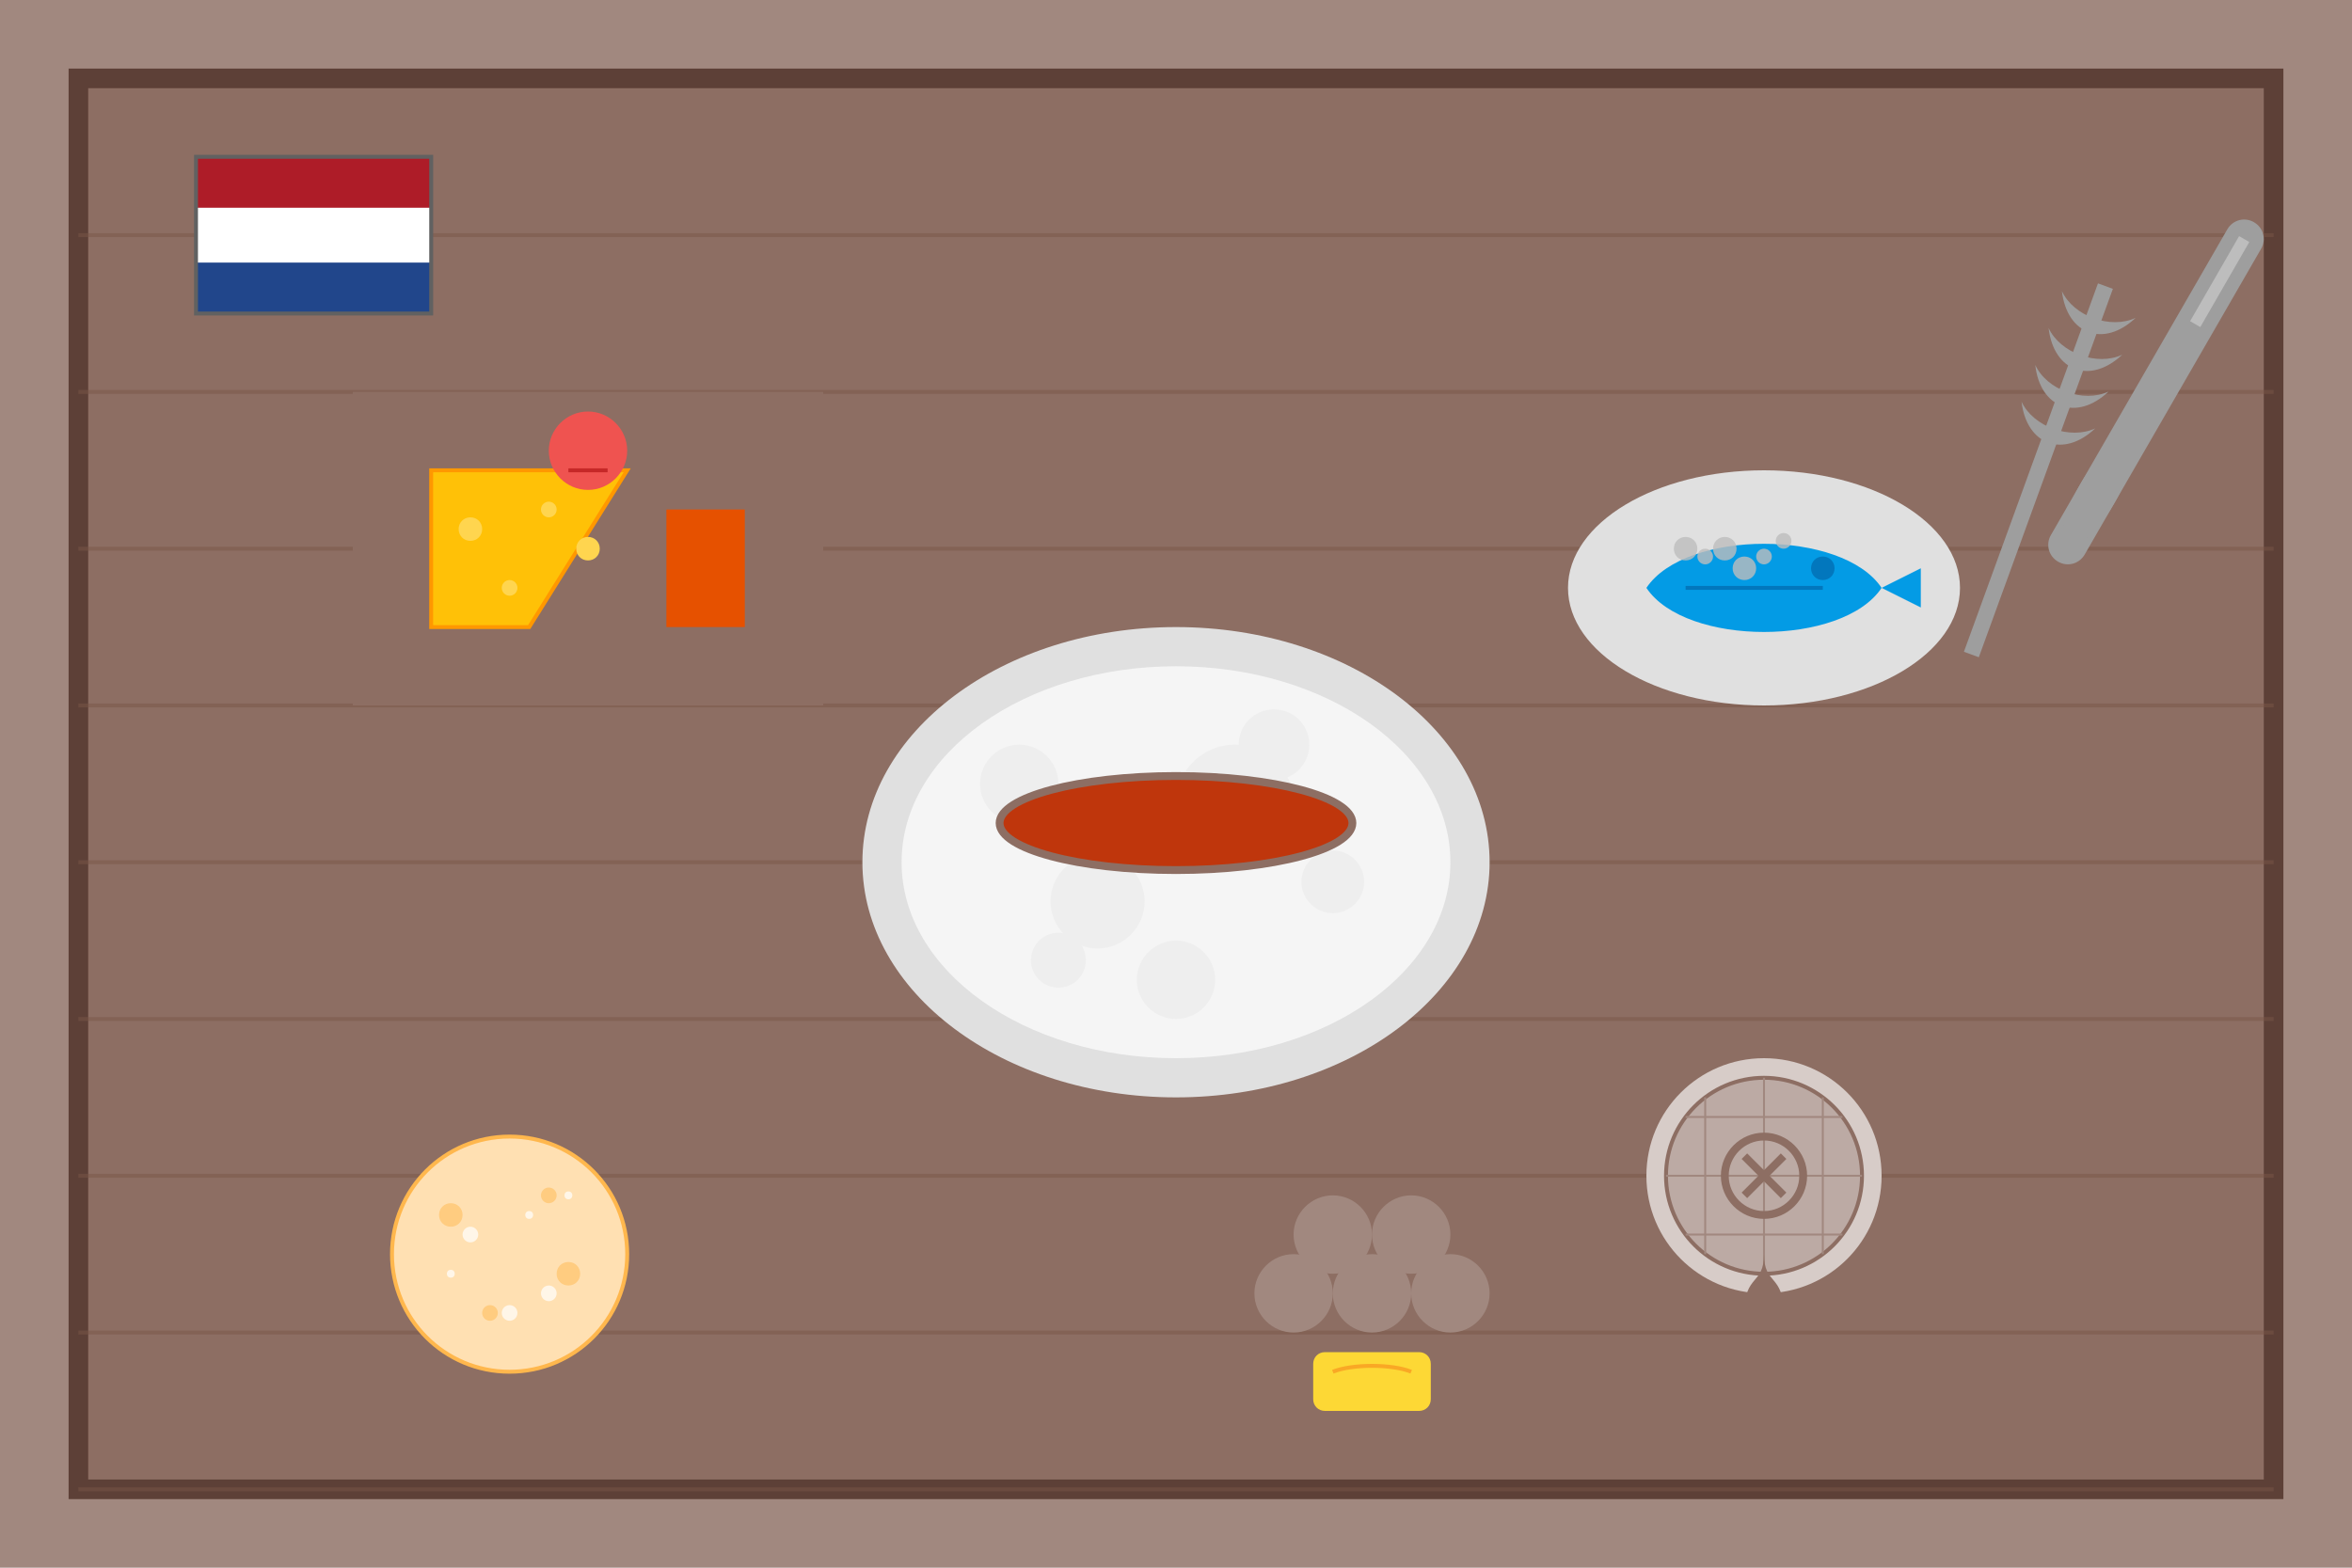 <svg version="1.2" xmlns="http://www.w3.org/2000/svg" viewBox="0 0 600 400" width="600" height="400">
	<title>blog4</title>
	<style>
		.s0 { fill: #a1887f } 
		.s1 { fill: #8d6e63 } 
		.s2 { fill: none;stroke: #5d4037;stroke-width: 5 } 
		.s3 { fill: #000000;stroke: #795548 } 
		.s4 { fill: #e0e0e0 } 
		.s5 { fill: #f5f5f5 } 
		.s6 { fill: #eeeeee } 
		.s7 { fill: #bf360c } 
		.s8 { fill: none;stroke: #8d6e63;stroke-width: 2 } 
		.s9 { fill: #039be5 } 
		.s10 { fill: #0277bd } 
		.s11 { fill: #000000;stroke: #0277bd } 
		.s12 { fill: #bdbdbd } 
		.s13 { fill: #ffc107 } 
		.s14 { fill: none;stroke: #ff9800 } 
		.s15 { fill: #ffd54f } 
		.s16 { fill: #e65100 } 
		.s17 { fill: #ef5350 } 
		.s18 { fill: #000000;stroke: #c62828 } 
		.s19 { fill: #d7ccc8 } 
		.s20 { fill: #bcaaa4 } 
		.s21 { fill: none;stroke: #8d6e63 } 
		.s22 { fill: #000000;stroke: #a1887f;stroke-width: .5 } 
		.s23 { fill: #000000;stroke: #8d6e63;stroke-width: 2 } 
		.s24 { fill: #ffe0b2 } 
		.s25 { fill: none;stroke: #ffb74d } 
		.s26 { fill: #ffb74d } 
		.s27 { fill: #ffffff } 
		.s28 { fill: #fdd835 } 
		.s29 { fill: none;stroke: #f9a825 } 
		.s30 { fill: #ae1c28 } 
		.s31 { fill: #21468b } 
		.s32 { fill: none;stroke: #616161 } 
		.s33 { fill: #9e9e9e } 
		.s34 { fill: #000000;stroke: #bdbdbd;stroke-width: 3 } 
	</style>
	<path fill-rule="evenodd" class="s0" d="m0 0h600v400h-600z"/>
	<path fill-rule="evenodd" class="s1" d="m20 20h560v360h-560z"/>
	<path fill-rule="evenodd" class="s2" d="m20 20h560v360h-560z"/>
	<g style="opacity: .5">
		<path fill-rule="evenodd" class="s3" d="m20 60h560"/>
		<path fill-rule="evenodd" class="s3" d="m20 100h560"/>
		<path fill-rule="evenodd" class="s3" d="m20 140h560"/>
		<path fill-rule="evenodd" class="s3" d="m20 180h560"/>
		<path fill-rule="evenodd" class="s3" d="m20 220h560"/>
		<path fill-rule="evenodd" class="s3" d="m20 260h560"/>
		<path fill-rule="evenodd" class="s3" d="m20 300h560"/>
		<path fill-rule="evenodd" class="s3" d="m20 340h560"/>
		<path fill-rule="evenodd" class="s3" d="m20 380h560"/>
	</g>
	<g>
		<path fill-rule="evenodd" class="s4" d="m300 280c-44.2 0-80-26.8-80-60 0-33.2 35.8-60 80-60 44.2 0 80 26.8 80 60 0 33.2-35.8 60-80 60z"/>
		<path fill-rule="evenodd" class="s5" d="m300 270c-38.7 0-70-22.3-70-50 0-27.7 31.3-50 70-50 38.7 0 70 22.3 70 50 0 27.7-31.3 50-70 50z"/>
		<g>
			<path fill-rule="evenodd" class="s6" d="m260 210c-5.5 0-10-4.5-10-10 0-5.5 4.5-10 10-10 5.5 0 10 4.5 10 10 0 5.5-4.5 10-10 10z"/>
			<path fill-rule="evenodd" class="s6" d="m280 242c-6.6 0-12-5.4-12-12 0-6.6 5.4-12 12-12 6.6 0 12 5.4 12 12 0 6.6-5.4 12-12 12z"/>
			<path fill-rule="evenodd" class="s6" d="m315 220c-8.3 0-15-6.7-15-15 0-8.3 6.7-15 15-15 8.3 0 15 6.7 15 15 0 8.3-6.7 15-15 15z"/>
			<path fill-rule="evenodd" class="s6" d="m340 233c-4.4 0-8-3.6-8-8 0-4.4 3.6-8 8-8 4.4 0 8 3.6 8 8 0 4.4-3.6 8-8 8z"/>
			<path fill-rule="evenodd" class="s6" d="m300 260c-5.5 0-10-4.5-10-10 0-5.5 4.5-10 10-10 5.5 0 10 4.5 10 10 0 5.5-4.5 10-10 10z"/>
			<path fill-rule="evenodd" class="s6" d="m270 252c-3.9 0-7-3.1-7-7 0-3.9 3.1-7 7-7 3.9 0 7 3.1 7 7 0 3.9-3.1 7-7 7z"/>
			<path fill-rule="evenodd" class="s6" d="m325 199c-5 0-9-4-9-9 0-5 4-9 9-9 5 0 9 4 9 9 0 5-4 9-9 9z"/>
		</g>
		<path fill-rule="evenodd" class="s7" d="m300 222c-24.9 0-45-5.4-45-12 0-6.6 20.1-12 45-12 24.9 0 45 5.4 45 12 0 6.6-20.1 12-45 12z"/>
		<path fill-rule="evenodd" class="s8" d="m300 222c-24.9 0-45-5.4-45-12 0-6.6 20.1-12 45-12 24.9 0 45 5.4 45 12 0 6.6-20.1 12-45 12z"/>
	</g>
	<g>
		<path fill-rule="evenodd" class="s4" d="m450 180c-27.6 0-50-13.4-50-30 0-16.6 22.4-30 50-30 27.6 0 50 13.4 50 30 0 16.6-22.4 30-50 30z"/>
		<path class="s9" d="m420 150c10-15 50-15 60 0-10 15-50 15-60 0z"/>
		<path class="s9" d="m480 150l10 5v-10z"/>
		<path fill-rule="evenodd" class="s10" d="m465 148c-1.7 0-3-1.3-3-3 0-1.7 1.3-3 3-3 1.7 0 3 1.3 3 3 0 1.7-1.3 3-3 3z"/>
		<path fill-rule="evenodd" class="s11" d="m430 150h35"/>
		<g style="opacity: .8">
			<path fill-rule="evenodd" class="s12" d="m440 143c-1.7 0-3-1.3-3-3 0-1.7 1.3-3 3-3 1.7 0 3 1.3 3 3 0 1.7-1.3 3-3 3z"/>
			<path fill-rule="evenodd" class="s12" d="m450 144c-1.1 0-2-0.9-2-2 0-1.1 0.9-2 2-2 1.1 0 2 0.9 2 2 0 1.1-0.9 2-2 2z"/>
			<path fill-rule="evenodd" class="s12" d="m455 140c-1.1 0-2-0.9-2-2 0-1.1 0.9-2 2-2 1.1 0 2 0.9 2 2 0 1.1-0.9 2-2 2z"/>
			<path fill-rule="evenodd" class="s12" d="m445 148c-1.7 0-3-1.3-3-3 0-1.7 1.3-3 3-3 1.7 0 3 1.3 3 3 0 1.7-1.3 3-3 3z"/>
			<path fill-rule="evenodd" class="s12" d="m435 144c-1.1 0-2-0.9-2-2 0-1.1 0.9-2 2-2 1.1 0 2 0.9 2 2 0 1.1-0.9 2-2 2z"/>
			<path fill-rule="evenodd" class="s12" d="m430 143c-1.7 0-3-1.3-3-3 0-1.7 1.3-3 3-3 1.7 0 3 1.3 3 3 0 1.7-1.3 3-3 3z"/>
		</g>
	</g>
	<g>
		<path class="s1" d="m90 100h120v80h-120z"/>
		<path class="s13" d="m110 120h50l-25 40h-25z"/>
		<path class="s14" d="m110 120h50l-25 40h-25z"/>
		<path fill-rule="evenodd" class="s15" d="m120 138c-1.7 0-3-1.3-3-3 0-1.7 1.3-3 3-3 1.7 0 3 1.3 3 3 0 1.7-1.3 3-3 3z"/>
		<path fill-rule="evenodd" class="s15" d="m130 152c-1.1 0-2-0.9-2-2 0-1.1 0.9-2 2-2 1.1 0 2 0.9 2 2 0 1.1-0.9 2-2 2z"/>
		<path fill-rule="evenodd" class="s15" d="m140 132c-1.1 0-2-0.9-2-2 0-1.1 0.9-2 2-2 1.1 0 2 0.9 2 2 0 1.1-0.9 2-2 2z"/>
		<path fill-rule="evenodd" class="s15" d="m150 143c-1.7 0-3-1.3-3-3 0-1.7 1.3-3 3-3 1.7 0 3 1.3 3 3 0 1.7-1.3 3-3 3z"/>
		<path class="s16" d="m170 130h20v30h-20z"/>
		<path fill-rule="evenodd" class="s17" d="m150 125c-5.5 0-10-4.5-10-10 0-5.5 4.5-10 10-10 5.5 0 10 4.5 10 10 0 5.5-4.5 10-10 10z"/>
		<path class="s18" d="m145 120h10"/>
	</g>
	<g>
		<path fill-rule="evenodd" class="s19" d="m450 330c-16.6 0-30-13.4-30-30 0-16.6 13.4-30 30-30 16.6 0 30 13.4 30 30 0 16.6-13.4 30-30 30z"/>
		<path fill-rule="evenodd" class="s20" d="m450 325c-13.8 0-25-11.2-25-25 0-13.8 11.2-25 25-25 13.8 0 25 11.2 25 25 0 13.8-11.2 25-25 25z"/>
		<path fill-rule="evenodd" class="s21" d="m450 325c-13.8 0-25-11.2-25-25 0-13.8 11.2-25 25-25 13.8 0 25 11.2 25 25 0 13.8-11.2 25-25 25z"/>
		<g>
			<path fill-rule="evenodd" class="s22" d="m425 300h50"/>
			<path fill-rule="evenodd" class="s22" d="m430 285h40"/>
			<path fill-rule="evenodd" class="s22" d="m430 315h40"/>
			<path fill-rule="evenodd" class="s22" d="m450 275v50"/>
			<path fill-rule="evenodd" class="s22" d="m435 280v40"/>
			<path fill-rule="evenodd" class="s22" d="m465 280v40"/>
		</g>
		<path class="s23" d="m455 295l-10 10m0-10l10 10"/>
		<path fill-rule="evenodd" class="s8" d="m450 310c-5.5 0-10-4.5-10-10 0-5.5 4.5-10 10-10 5.5 0 10 4.5 10 10 0 5.5-4.5 10-10 10z"/>
		<path class="s1" d="m445 335c0-10 5-7 5-15 0 8 5 5 5 15"/>
	</g>
	<g>
		<path fill-rule="evenodd" class="s24" d="m130 350c-16.6 0-30-13.4-30-30 0-16.6 13.4-30 30-30 16.6 0 30 13.4 30 30 0 16.6-13.4 30-30 30z"/>
		<path fill-rule="evenodd" class="s25" d="m130 350c-16.6 0-30-13.4-30-30 0-16.6 13.4-30 30-30 16.6 0 30 13.4 30 30 0 16.6-13.4 30-30 30z"/>
		<g style="opacity: .5">
			<path fill-rule="evenodd" class="s26" d="m115 313c-1.7 0-3-1.3-3-3 0-1.7 1.3-3 3-3 1.7 0 3 1.3 3 3 0 1.7-1.3 3-3 3z"/>
			<path fill-rule="evenodd" class="s26" d="m140 307c-1.1 0-2-0.9-2-2 0-1.1 0.9-2 2-2 1.1 0 2 0.9 2 2 0 1.1-0.9 2-2 2z"/>
			<path fill-rule="evenodd" class="s26" d="m145 328c-1.7 0-3-1.3-3-3 0-1.7 1.3-3 3-3 1.7 0 3 1.3 3 3 0 1.7-1.3 3-3 3z"/>
			<path fill-rule="evenodd" class="s26" d="m125 337c-1.1 0-2-0.9-2-2 0-1.1 0.9-2 2-2 1.1 0 2 0.9 2 2 0 1.1-0.9 2-2 2z"/>
		</g>
		<g style="opacity: .7">
			<path fill-rule="evenodd" class="s27" d="m120 317c-1.1 0-2-0.9-2-2 0-1.1 0.9-2 2-2 1.1 0 2 0.9 2 2 0 1.1-0.9 2-2 2z"/>
			<path fill-rule="evenodd" class="s27" d="m135 311c-0.6 0-1-0.4-1-1 0-0.6 0.4-1 1-1 0.6 0 1 0.4 1 1 0 0.6-0.4 1-1 1z"/>
			<path fill-rule="evenodd" class="s27" d="m140 332c-1.1 0-2-0.9-2-2 0-1.1 0.9-2 2-2 1.1 0 2 0.9 2 2 0 1.1-0.9 2-2 2z"/>
			<path fill-rule="evenodd" class="s27" d="m115 326c-0.6 0-1-0.4-1-1 0-0.6 0.4-1 1-1 0.6 0 1 0.4 1 1 0 0.6-0.4 1-1 1z"/>
			<path fill-rule="evenodd" class="s27" d="m130 337c-1.1 0-2-0.9-2-2 0-1.1 0.9-2 2-2 1.1 0 2 0.9 2 2 0 1.1-0.9 2-2 2z"/>
			<path fill-rule="evenodd" class="s27" d="m145 306c-0.6 0-1-0.4-1-1 0-0.6 0.4-1 1-1 0.6 0 1 0.4 1 1 0 0.6-0.4 1-1 1z"/>
		</g>
	</g>
	<g>
		<path fill-rule="evenodd" class="s0" d="m330 340c-5.5 0-10-4.5-10-10 0-5.5 4.5-10 10-10 5.5 0 10 4.5 10 10 0 5.5-4.5 10-10 10z"/>
		<path fill-rule="evenodd" class="s0" d="m350 340c-5.5 0-10-4.5-10-10 0-5.5 4.5-10 10-10 5.5 0 10 4.5 10 10 0 5.5-4.5 10-10 10z"/>
		<path fill-rule="evenodd" class="s0" d="m370 340c-5.5 0-10-4.5-10-10 0-5.5 4.5-10 10-10 5.5 0 10 4.5 10 10 0 5.5-4.5 10-10 10z"/>
		<path fill-rule="evenodd" class="s0" d="m340 325c-5.5 0-10-4.5-10-10 0-5.5 4.5-10 10-10 5.5 0 10 4.5 10 10 0 5.5-4.5 10-10 10z"/>
		<path fill-rule="evenodd" class="s0" d="m360 325c-5.5 0-10-4.5-10-10 0-5.5 4.5-10 10-10 5.5 0 10 4.5 10 10 0 5.5-4.5 10-10 10z"/>
		<path fill-rule="evenodd" class="s28" d="m338 345h24c1.7 0 3 1.3 3 3v9c0 1.7-1.3 3-3 3h-24c-1.7 0-3-1.3-3-3v-9c0-1.7 1.3-3 3-3z"/>
		<path class="s29" d="m340 350c5-2 15-2 20 0"/>
	</g>
	<g>
	</g>
	<g>
		<path fill-rule="evenodd" class="s27" d="m50 40h60v40h-60z"/>
		<path fill-rule="evenodd" class="s30" d="m50 40h60v13h-60z"/>
		<path fill-rule="evenodd" class="s31" d="m50 67h60v13h-60z"/>
		<path class="s32" d="m50 40h60v40h-60z"/>
	</g>
	<g>
		<path fill-rule="evenodd" class="s33" d="m575 56.7c2.4 1.4 3.2 4.4 1.8 6.8l-45 78c-1.4 2.4-4.4 3.2-6.8 1.8-2.4-1.4-3.2-4.4-1.8-6.8l45-78c1.4-2.4 4.4-3.2 6.8-1.8z"/>
		<path class="s34" d="m572.5 61l-12.5 21.7"/>
		<path fill-rule="evenodd" class="s33" d="m527.5 139c-2.4-1.4-1-8.3 3.2-15.5 4.1-7.2 9.4-11.9 11.8-10.5 2.4 1.4 1 8.3-3.2 15.5-4.1 7.2-9.4 11.9-11.8 10.5z"/>
	</g>
	<g>
		<path fill-rule="evenodd" class="s33" d="m535.2 72.3l3.8 1.4-34.2 94-3.8-1.4z"/>
		<path class="s33" d="m526 74.3c3 6.4 12.4 9.8 18.8 6.8-8.1 7.7-17.5 4.3-18.8-6.8z"/>
		<path class="s33" d="m522.6 83.7c3 6.4 12.4 9.8 18.8 6.8-8.2 7.7-17.5 4.3-18.8-6.8z"/>
		<path class="s33" d="m519.2 93.1c2.9 6.4 12.3 9.8 18.7 6.8-8.1 7.7-17.5 4.3-18.7-6.8z"/>
		<path class="s33" d="m515.7 102.5c3 6.4 12.4 9.8 18.8 6.8-8.1 7.7-17.5 4.3-18.8-6.8z"/>
	</g>
</svg>